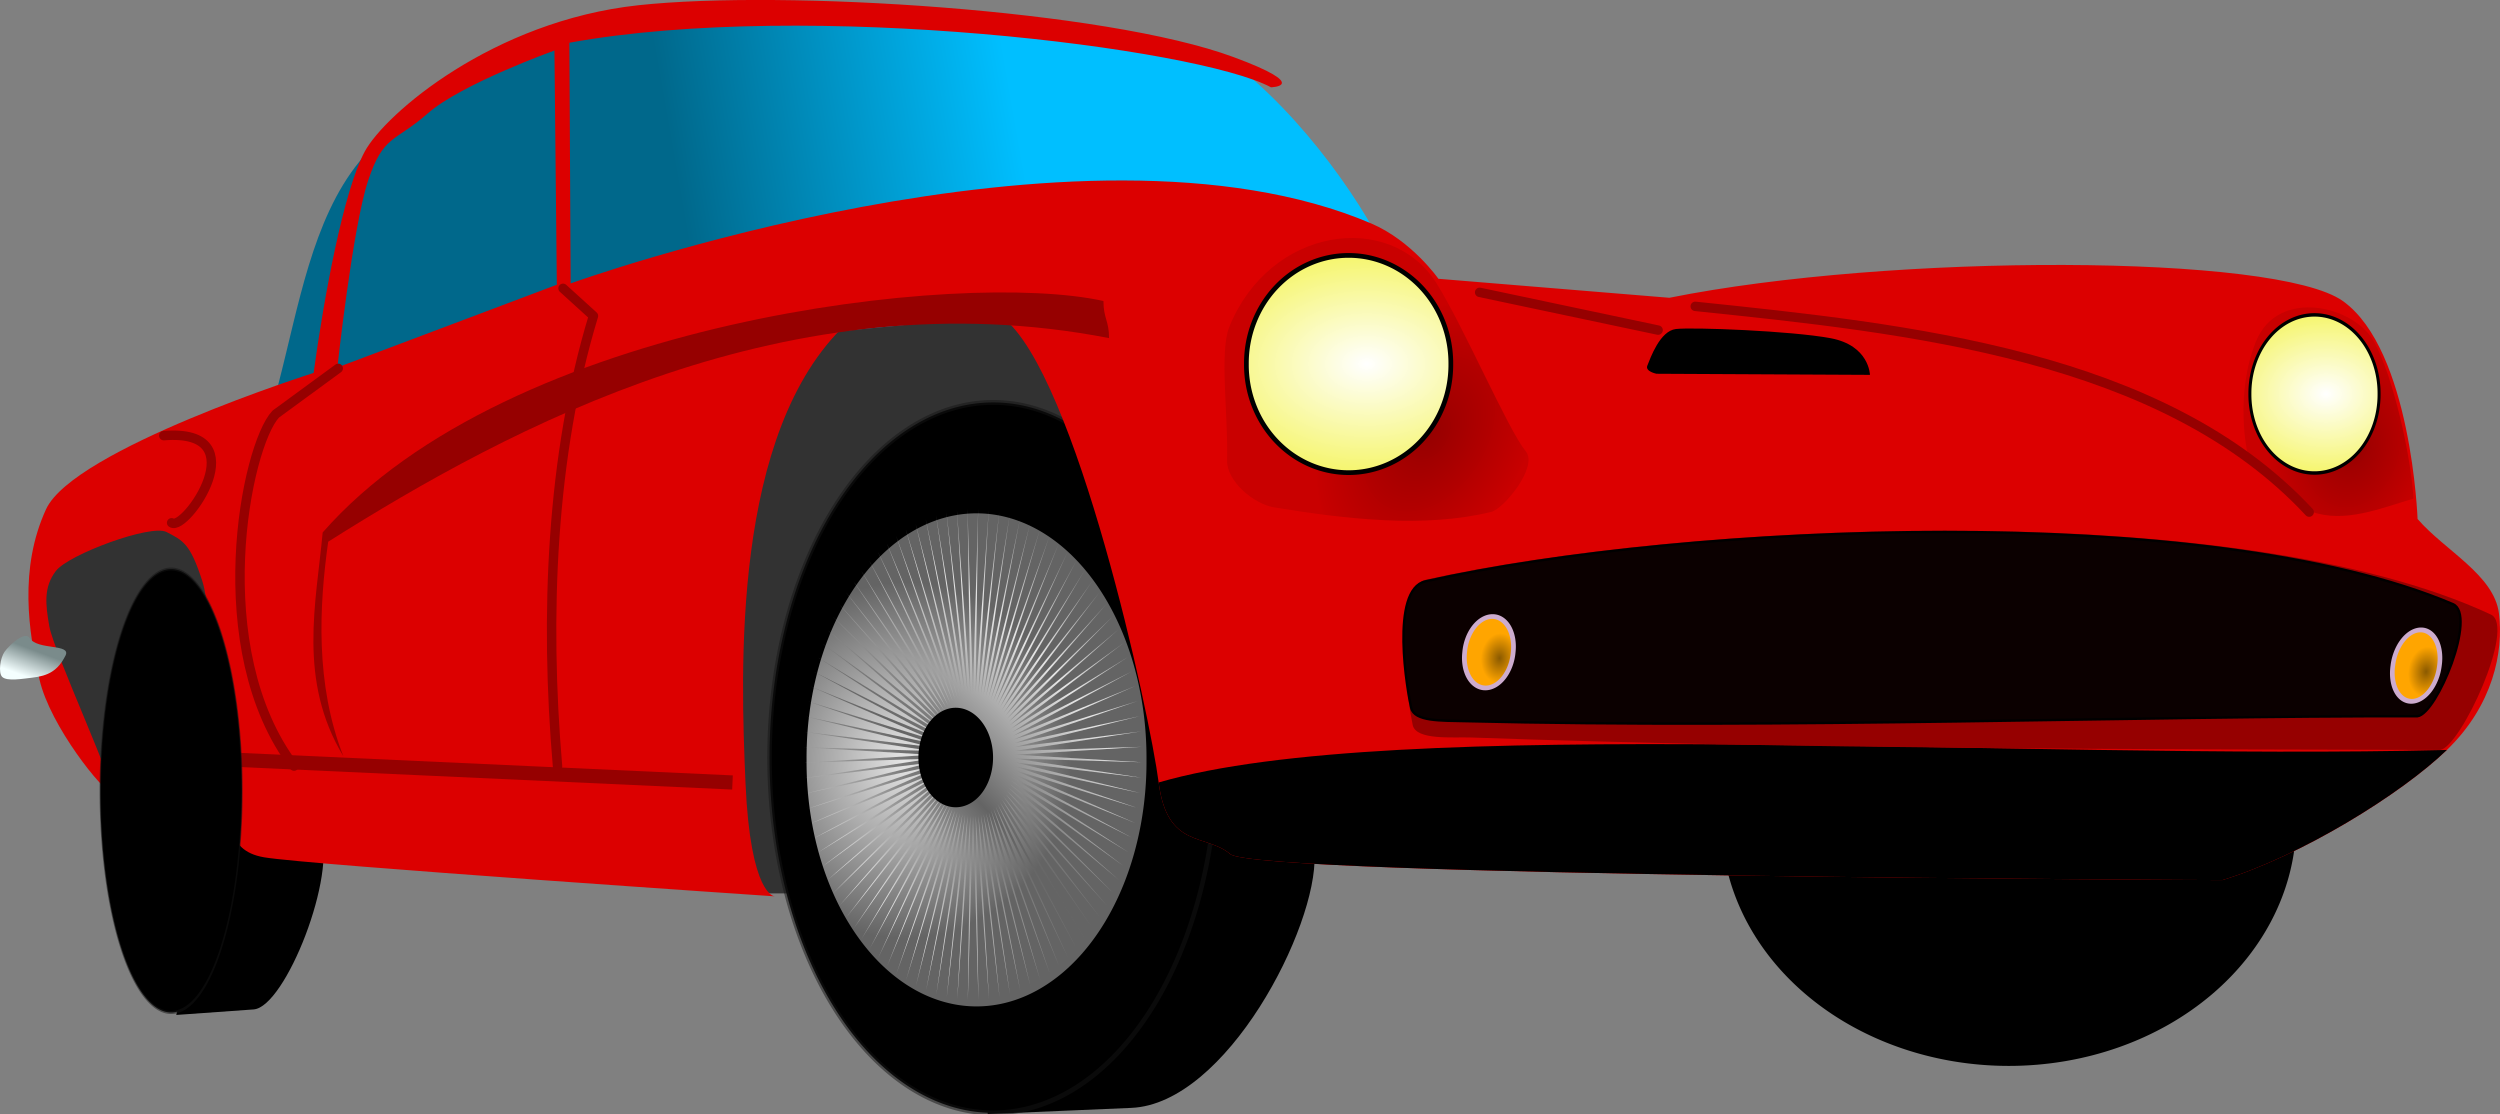 <?xml version="1.0" encoding="UTF-8"?>
<svg version="1.0" viewBox="0 0 565.98 252.21" xmlns="http://www.w3.org/2000/svg" xmlns:xlink="http://www.w3.org/1999/xlink">
<rect x="0" y="0" width="565.98" height="252.21" fill="#808080" stroke="none"/>
<defs>
<linearGradient id="f">
<stop stop-color="#e6e6e6" offset="0"/>
<stop stop-color="#646464" offset="1"/>
</linearGradient>
<linearGradient id="e">
<stop stop-color="#960000" offset="0"/>
<stop stop-color="#c80000" stop-opacity=".99" offset="1"/>
</linearGradient>
<linearGradient id="j" x1="300.73" x2="428.03" y1="291.56" y2="269.2" gradientTransform="matrix(.603 0 0 .603 29.614 -6.772)" gradientUnits="userSpaceOnUse">
<stop stop-color="#00688b" offset="0"/>
<stop stop-color="#00bfff" offset="1"/>
</linearGradient>
<radialGradient id="d" cx="383.42" cy="493.49" r="64.703" gradientTransform="matrix(.967 .03 -.032 1.033 28.514 -27.657)" gradientUnits="userSpaceOnUse" xlink:href="#f"/>
<radialGradient id="c" cx="605.61" cy="455.19" r="9.107" gradientTransform="matrix(.76 -.104 .14 1.023 82.785 52.657)" gradientUnits="userSpaceOnUse">
<stop stop-color="#8b5a00" offset="0"/>
<stop stop-color="#ffa500" offset="1"/>
</radialGradient>
<linearGradient id="i" x1="56.228" x2="52.567" y1="452.17" y2="461.9" gradientTransform="matrix(.603 0 0 .603 29.614 -6.772)" gradientUnits="userSpaceOnUse">
<stop stop-color="#7a8b8b" offset="0"/>
<stop stop-color="#f4ffff" offset="1"/>
</linearGradient>
<radialGradient id="h" cx="579.21" cy="359.48" r="57.586" gradientTransform="matrix(.33 .205 -.296 .477 294.69 -73.266)" gradientUnits="userSpaceOnUse" xlink:href="#e"/>
<radialGradient id="b" cx="556.25" cy="346.84" r="39.262" gradientTransform="matrix(2.711 -3.6753e-6 2.4812e-6 1.827 -951.96 -286.86)" gradientUnits="userSpaceOnUse">
<stop stop-color="#fff" offset="0"/>
<stop stop-color="#ee0" offset="1"/>
</radialGradient>
<radialGradient id="g" cx="927.39" cy="373.95" r="32.336" gradientTransform="matrix(.557 .129 -.165 .71 133.44 -165.26)" gradientUnits="userSpaceOnUse" xlink:href="#e"/>
<radialGradient id="a" cx="383.42" cy="493.49" r="64.703" gradientTransform="matrix(.967 .03 -.032 1.033 28.514 -27.657)" gradientUnits="userSpaceOnUse" xlink:href="#f" spreadMethod="reflect"/>
</defs>
<g transform="translate(-67.746 -104.79)">
<g transform="translate(11.736 -13.984)">
<path d="m318.59 235.34-65.05 85.69h-23.15l-151.99-29.4c-7.504-10.63-16.261-28.15-13.133-45.03l27.521-20.02 151.37-41.28 45.66-2.5 28.77 52.54z" fill="#323232" fill-rule="evenodd"/>
<path transform="matrix(.603 0 0 1.272 29.614 -398.97)" d="m905.9 553.16a107.92 43.583 0 1 1-215.84 0 107.92 43.583 0 1 1 215.84 0z" fill-rule="evenodd"/>
<path d="m118.98 205.93c4.62-17.74 7.7-37.42 18.38-50.55 10.52-12.92 28.55-23.8 45.2-27.58 49.66-11.26 107.88-3.47 154.73 6.9 16.71 13.74 30.5 35 34.98 46.98l-253.29 24.25z" fill="url(#j)" fill-rule="evenodd"/>
<path d="m113.43 347.3c7.16-0.51 19.14-30.75 15.01-40.66-3.75-9.01-23.14 1.88-23.14 1.88l-9.385 40.03 17.515-1.25z" fill-rule="evenodd"/>
<path d="m279.62 370.98 32.52-1.39c21.53-0.92 42.14-40.95 41.47-57.32-0.37-9.27-25.96-24.18-32.52-18.14-14.49 13.35-42.21 58.67-41.47 76.85z" fill-rule="evenodd"/>
<path transform="matrix(.581 0 0 .62 40.314 -17.278)" d="m501.2 496.09a87.165 129.71 0 1 1-174.33 0 87.165 129.71 0 1 1 174.33 0z" fill-rule="evenodd" stroke="#141414" stroke-linecap="round" stroke-opacity=".498" stroke-width="1.772"/>
<path transform="matrix(.603 0 0 .603 29.614 -6.772)" d="m474.22 493.49a63.817 91.835 0 1 1-127.63 0 63.817 91.835 0 1 1 127.63 0z" fill="url(#d)" fill-rule="evenodd"/>
<path transform="matrix(.399 0 0 .58 27.168 240.04)" d="m700.11 144.18-57.29-43.4 53.46 48.04-54.45-46.91 50.33 51.3-51.39-50.24 47.01 54.36-48.14-53.36 43.5 57.2-44.69-56.28 39.83 59.82-41.07-58.97 35.99 62.2-37.29-61.43 32.02 64.34-33.36-63.66 27.91 66.23-29.29-65.63 23.7 67.85-25.11-67.34 19.39 69.2-20.84-68.78 15.01 70.28-16.48-69.95 10.57 71.09-12.05-70.85 6.08 71.61-7.58-71.47 1.57 71.85-3.07-71.8-2.95 71.81 1.44-71.86-7.44 71.48 5.95-71.62-11.92 70.88 10.43-71.11-16.35 69.98 14.88-70.31-20.71 68.82 19.27-69.24-24.99 67.39 23.57-67.89-29.17 65.68 27.79-66.28-33.24 63.72 31.9-64.4-37.18 61.5 35.88-62.27-40.96 59.05 39.72-59.89-44.59 56.36 43.4-57.28-48.04 53.45 46.91-54.45-51.3 50.33 50.23-51.39-54.36 47.01 53.37-48.14-57.21 43.51 56.28-44.696-59.82 39.826 58.97-41.07-62.2 35.99 61.44-37.284-64.35 32.014 63.66-33.354-66.22 27.914 65.62-29.294-67.84 23.694 67.33-25.11-69.2 19.39 68.78-20.834-70.28 15.004 69.95-16.472-71.08 10.562 70.85-12.048-71.61 6.08 71.46-7.578-71.85 1.572 71.8-3.076-71.8-2.942 71.85 1.438-71.48-7.445 71.62 5.947-70.87-11.919 71.1 10.433-69.98-16.346 70.31 14.877-68.82-20.708 69.24 19.263-67.38-24.988 67.89 23.572-65.68-29.17 66.27 27.789-63.72-33.237 64.41 31.895-61.51-37.172 62.27 35.876-59.05-40.96 59.9 39.715-56.37-44.588 57.29 43.399-53.46-48.04 54.45 46.91-50.33-51.301 51.39 50.236-47.01-54.36 48.14 53.364-43.5-57.204 44.69 56.281-39.83-59.823 41.07 58.976-35.99-62.206 37.29 61.439-32.02-64.343 33.36 63.658-27.91-66.226 29.29 65.628-23.7-67.849 25.11 67.338-19.39-69.203 20.84 68.781-15.01-70.283 16.48 69.954-10.57-71.087 12.05 70.85-6.08-71.61 7.58 71.467-1.57-71.85 3.07 71.801 2.95-71.807-1.44 71.853 7.44-71.481-5.95 71.622 11.92-70.873-10.43 71.107 16.35-69.985-14.88 70.311 20.71-68.819-19.26 69.238 24.98-67.384-23.57 67.892 29.17-65.682-27.79 66.278 33.24-63.72-31.9 64.402 37.18-61.508-35.88 62.273 40.96-59.052-39.71 59.897 44.58-56.364-43.4 57.285 48.04-53.453-46.91 54.447 51.3-50.332-50.23 51.395 54.36-47.011-53.36 48.138 57.2-43.504-56.28 44.692 59.82-39.827-58.97 41.071 62.2-35.992-61.44 37.286 64.35-32.015-63.66 33.355 66.22-27.911-65.62 29.292 67.84-23.699-67.33 25.114 69.2-19.391-68.78 20.835 70.28-15.007-69.95 16.475 71.08-10.565-70.85 12.051 71.61-6.08-71.46 7.578 71.85-1.572-71.8 3.076 71.8 2.942-71.85-1.438 71.48 7.445-71.62-5.947 70.87 11.922-71.1-10.436 69.98 16.346-70.31-14.877 68.82 20.707-69.24-19.262 67.38 24.992-67.89-23.576 65.68 29.166-66.27-27.784 63.72 33.234-64.41-31.893 61.51 37.173-62.27-35.877 59.05 40.957-59.9-39.712 56.37 44.592z" fill="url(#a)" fill-rule="evenodd"/>
<path transform="matrix(.603 0 0 .603 39.925 -8.245)" d="m399.51 495.05a14.009 18.678 0 1 1-28.02 0 14.009 18.678 0 1 1 28.02 0z" fill-rule="evenodd"/>
<path d="m381.65 181.89 52.29 4.3c50.08-10.07 137.4-9.99 152.46 0.73 15.54 11.07 16.93 49.35 16.93 49.35 6.14 7.12 17.31 12.64 18.42 21.36 1.1 8.71-1.35 20.86-11.79 30.93-10.43 10.06-33.14 24.06-50.81 29.46 0 0-218.64-0.8-224.63-5.89-5.56-4.73-14.26-1.07-16.2-16.21-1.96-15.25-18.72-92.58-35.36-105.31l-35.35 1.47c-26.02 24.46-23.9 78.8-22.83 103.84 1.11 25.78 6.63 25.78 6.63 25.78s-105.65-7.12-115.63-8.84c-9.26-1.6-7.45-9.36-11.04-20.62-1-7.15-0.22-33.51-2.95-41.98-2.732-8.47-4.347-9.11-8.102-11.05-3.512-1.81-22.186 5.08-25.04 8.84-2.798 3.69-2.341 7.53-1.473 12.52 1.005 5.79 15.734 37.67 13.993 37.56-1.744-0.1-13.773-14.87-16.228-25.55s-4.688-25.06 1.498-38.52c6.245-13.59 60.572-30.86 60.572-30.86 2.34-17.17 6.8-41.33 11.6-50.16 4.65-8.53 29.02-29.52 61.92-33.08 32.89-3.56 105.73 1 134.72 11.73 17.91 6.62 8.5 6.85 8.5 6.85-16.52-8.92-104.83-19.92-158.84-10.09l0.29 54.49s115.38-41.67 181.23-13.58c9.24 3.95 15.22 12.53 15.22 12.53zm-249.26 20.07 49.68-18.72-0.54-53.03s-21.15 7.6-28.67 14.23c-7.52 6.62-10.03 4.77-13.51 15.23-3.51 10.56-6.96 42.29-6.96 42.29z" fill="#dc0000" fill-rule="evenodd"/>
<path d="m609.96 288.56c-10.43 10.06-33.14 24.06-50.81 29.46 0 0-218.64-0.8-224.63-5.89-5.56-4.73-14.26-1.07-16.2-16.21 53.43-15.59 194.43-4.91 291.64-7.36z" fill-rule="evenodd"/>
<path d="m378.91 249.99c59.98-13.27 183.76-18.86 241.03 7.92 5.75 2.69-6.91 30.05-11.49 30.64-65.16-0.15-144.63-0.15-219.33-2.81-4.2-0.15-12.51 0.68-13.28-2.81-0.88-3.99-5.38-31.08 3.07-32.94z" fill="#960000" fill-rule="evenodd"/>
<path d="m378.72 250.39c58.66-13.18 177.34-18.35 232.6 5.16 5.55 2.37-3.6 24.86-8.02 25.37-62.88-0.12-143.64 2.89-215.75 1.11-5.32-0.13-11.3 0.09-12.04-2.97-0.85-3.51-4.9-26.84 3.21-28.67z" fill-opacity=".925" fill-rule="evenodd" stroke="#000" stroke-width=".555px"/>
<path transform="matrix(.603 0 -.058 .603 56.023 -6.772)" d="m611.67 453.08a9.107 13.131 0 1 1-18.21 0 9.107 13.131 0 1 1 18.21 0z" fill="url(#c)" fill-rule="evenodd" stroke="#cdacce" stroke-linecap="round" stroke-width="1.772"/>
<path transform="matrix(.579 0 -.078 .603 289.46 -3.742)" d="m611.67 453.08a9.107 13.131 0 1 1-18.21 0 9.107 13.131 0 1 1 18.21 0z" fill="url(#c)" fill-rule="evenodd" stroke="#cdacce" stroke-linecap="round" stroke-width="1.807"/>
<path d="m109.15 290.77 112.69 5.15" fill="none" stroke="#960000" stroke-width="3.204"/>
<path d="m133.76 290.02c-6.44-16.41-5.48-34.1-3.45-48.61 41.14-25.95 104.52-60.15 176.78-46.09 0-3.93-1.27-4.47-1.27-8.4-31.91-7.12-134.58 4.26-176.76 52.4-1.47 15.99-5.69 33.45 4.7 50.7z" fill="#960000" fill-rule="evenodd"/>
<path d="m70.836 267.2c-1.721 3.4-3.871 4.59-7.589 5-2.085 0.23-5.607 0.88-6.726-0.17-0.951-0.9-0.453-4.32 0.517-5.69 1.1-1.56 4.637-4.81 5.692-3.11 1.741 2.8 9.497 1.22 8.106 3.97z" fill="url(#i)" fill-rule="evenodd"/>
<path d="m93.086 217.4c21.424-1.73 4.835 21.88 1.777 19.73m37.717-34.96-14.14 10.35c-6.75 7.17-16 53.13 4.14 79.69m60.9-108.16 6.88 6.25c-9.59 31.48-11.05 67.97-8.13 101.96" fill="none" stroke="#960000" stroke-linecap="round" stroke-linejoin="round" stroke-width="2.136"/>
<path d="m401.42 220.93c2.9 3.5-4.98 13.04-7.79 13.73-15.13 3.72-32.89 1.65-49.15-1.02-4.7-0.77-10.8-6-10.67-10.67 0.28-10.26-1.76-24.55 0.5-30.17 9.12-22.64 36.42-26.6 46.95-9.83 6.15 9.81 16.19 33.16 20.16 37.96z" fill="url(#h)" fill-rule="evenodd"/>
<path transform="matrix(.603 0 0 .603 30.148 -7.958)" d="m587.59 346.84a38.376 40.485 0 1 1-76.75 0 38.376 40.485 0 1 1 76.75 0z" fill="url(#b)" fill-rule="evenodd" stroke="#000" stroke-width="1.772"/>
<path d="m566.77 196.02c4.97-12.15 22.28-8.11 26.79 0.25 4.3 7.97 8.27 25.63 8.84 35.38-7.45 2.21-15.64 5.65-23.1 2.95l-14.49-13.27s-2.97-13.24 1.96-25.31z" fill="url(#g)" fill-rule="evenodd"/>
<path transform="matrix(.381 0 0 .439 370.74 55.697)" d="m587.59 346.84a38.376 40.485 0 1 1-76.75 0 38.376 40.485 0 1 1 76.75 0z" fill="url(#b)" fill-rule="evenodd" stroke="#000" stroke-width="1.772"/>
<path d="m431.02 203.39 48.33 0.25s-0.12-6.66-8.91-8.3c-8.9-1.67-31.28-2.52-35.02-2.08-3.62 0.43-5.76 6.54-6.47 8.3-0.53 1.31 2.07 1.83 2.07 1.83z" fill-rule="evenodd"/>
<path d="m439.8 188.13c48.16 5.01 105.84 10.93 138.99 46.58m-147.4-41.2-40.4-8.55" fill="none" stroke="#960000" stroke-linecap="round" stroke-width="2.136"/>
<path transform="matrix(.184 0 0 .387 18.571 105.81)" d="m501.2 496.09a87.165 129.71 0 1 1-174.33 0 87.165 129.71 0 1 1 174.33 0z" fill-rule="evenodd" stroke="#141414" stroke-linecap="round" stroke-opacity=".498" stroke-width="1.772"/>
<path transform="matrix(.191 0 0 .377 15.189 112.37)" d="m474.22 493.49a63.817 91.835 0 1 1-127.63 0 63.817 91.835 0 1 1 127.63 0z" fill="url(#d)" fill-rule="evenodd"/>
<path transform="matrix(.122 0 0 .368 16.654 266.6)" d="m700.11 144.18-57.29-43.4 53.46 48.04-54.45-46.91 50.33 51.3-51.39-50.24 47.01 54.36-48.14-53.36 43.5 57.2-44.69-56.28 39.83 59.82-41.07-58.97 35.99 62.2-37.29-61.43 32.02 64.34-33.36-63.66 27.91 66.23-29.29-65.63 23.7 67.85-25.11-67.34 19.39 69.2-20.84-68.78 15.01 70.28-16.48-69.95 10.57 71.09-12.05-70.85 6.08 71.61-7.58-71.47 1.57 71.85-3.07-71.8-2.95 71.81 1.44-71.86-7.44 71.48 5.95-71.62-11.92 70.88 10.43-71.11-16.35 69.98 14.88-70.31-20.71 68.82 19.27-69.24-24.99 67.39 23.57-67.89-29.17 65.68 27.79-66.28-33.24 63.72 31.9-64.4-37.18 61.5 35.88-62.27-40.96 59.05 39.72-59.89-44.59 56.36 43.4-57.28-48.04 53.45 46.91-54.45-51.3 50.33 50.23-51.39-54.36 47.01 53.37-48.14-57.21 43.51 56.28-44.696-59.82 39.826 58.97-41.07-62.2 35.99 61.44-37.284-64.35 32.014 63.66-33.354-66.22 27.914 65.62-29.294-67.84 23.694 67.33-25.11-69.2 19.39 68.78-20.834-70.28 15.004 69.95-16.472-71.08 10.562 70.85-12.048-71.61 6.08 71.46-7.578-71.85 1.572 71.8-3.076-71.8-2.942 71.85 1.438-71.48-7.445 71.62 5.947-70.87-11.919 71.1 10.433-69.98-16.346 70.31 14.877-68.82-20.708 69.24 19.263-67.38-24.988 67.89 23.572-65.68-29.17 66.27 27.789-63.72-33.237 64.41 31.895-61.51-37.172 62.27 35.876-59.05-40.96 59.9 39.715-56.37-44.588 57.29 43.399-53.46-48.04 54.45 46.91-50.33-51.301 51.39 50.236-47.01-54.36 48.14 53.364-43.5-57.204 44.69 56.281-39.83-59.823 41.07 58.976-35.99-62.206 37.29 61.439-32.02-64.343 33.36 63.658-27.91-66.226 29.29 65.628-23.7-67.849 25.11 67.338-19.39-69.203 20.84 68.781-15.01-70.283 16.48 69.954-10.57-71.087 12.05 70.85-6.08-71.61 7.58 71.467-1.57-71.85 3.07 71.801 2.95-71.807-1.44 71.853 7.44-71.481-5.95 71.622 11.92-70.873-10.43 71.107 16.35-69.985-14.88 70.311 20.71-68.819-19.26 69.238 24.98-67.384-23.57 67.892 29.17-65.682-27.79 66.278 33.24-63.72-31.9 64.402 37.18-61.508-35.88 62.273 40.96-59.052-39.71 59.897 44.58-56.364-43.4 57.285 48.04-53.453-46.91 54.447 51.3-50.332-50.23 51.395 54.36-47.011-53.36 48.138 57.2-43.504-56.28 44.692 59.82-39.827-58.97 41.071 62.2-35.992-61.44 37.286 64.35-32.015-63.66 33.355 66.22-27.911-65.62 29.292 67.84-23.699-67.33 25.114 69.2-19.391-68.78 20.835 70.28-15.007-69.95 16.475 71.08-10.565-70.85 12.051 71.61-6.08-71.46 7.578 71.85-1.572-71.8 3.076 71.8 2.942-71.85-1.438 71.48 7.445-71.62-5.947 70.87 11.922-71.1-10.436 69.98 16.346-70.31-14.877 68.82 20.707-69.24-19.262 67.38 24.992-67.89-23.576 65.68 29.166-66.27-27.784 63.72 33.234-64.41-31.893 61.51 37.173-62.27-35.877 59.05 40.957-59.9-39.712 56.37 44.592z" fill="url(#a)" fill-rule="evenodd"/>
<path transform="matrix(.191 0 0 .377 15.189 112.37)" d="m399.51 495.05a14.009 18.678 0 1 1-28.02 0 14.009 18.678 0 1 1 28.02 0z" fill-rule="evenodd"/>
</g>
</g>
</svg>
